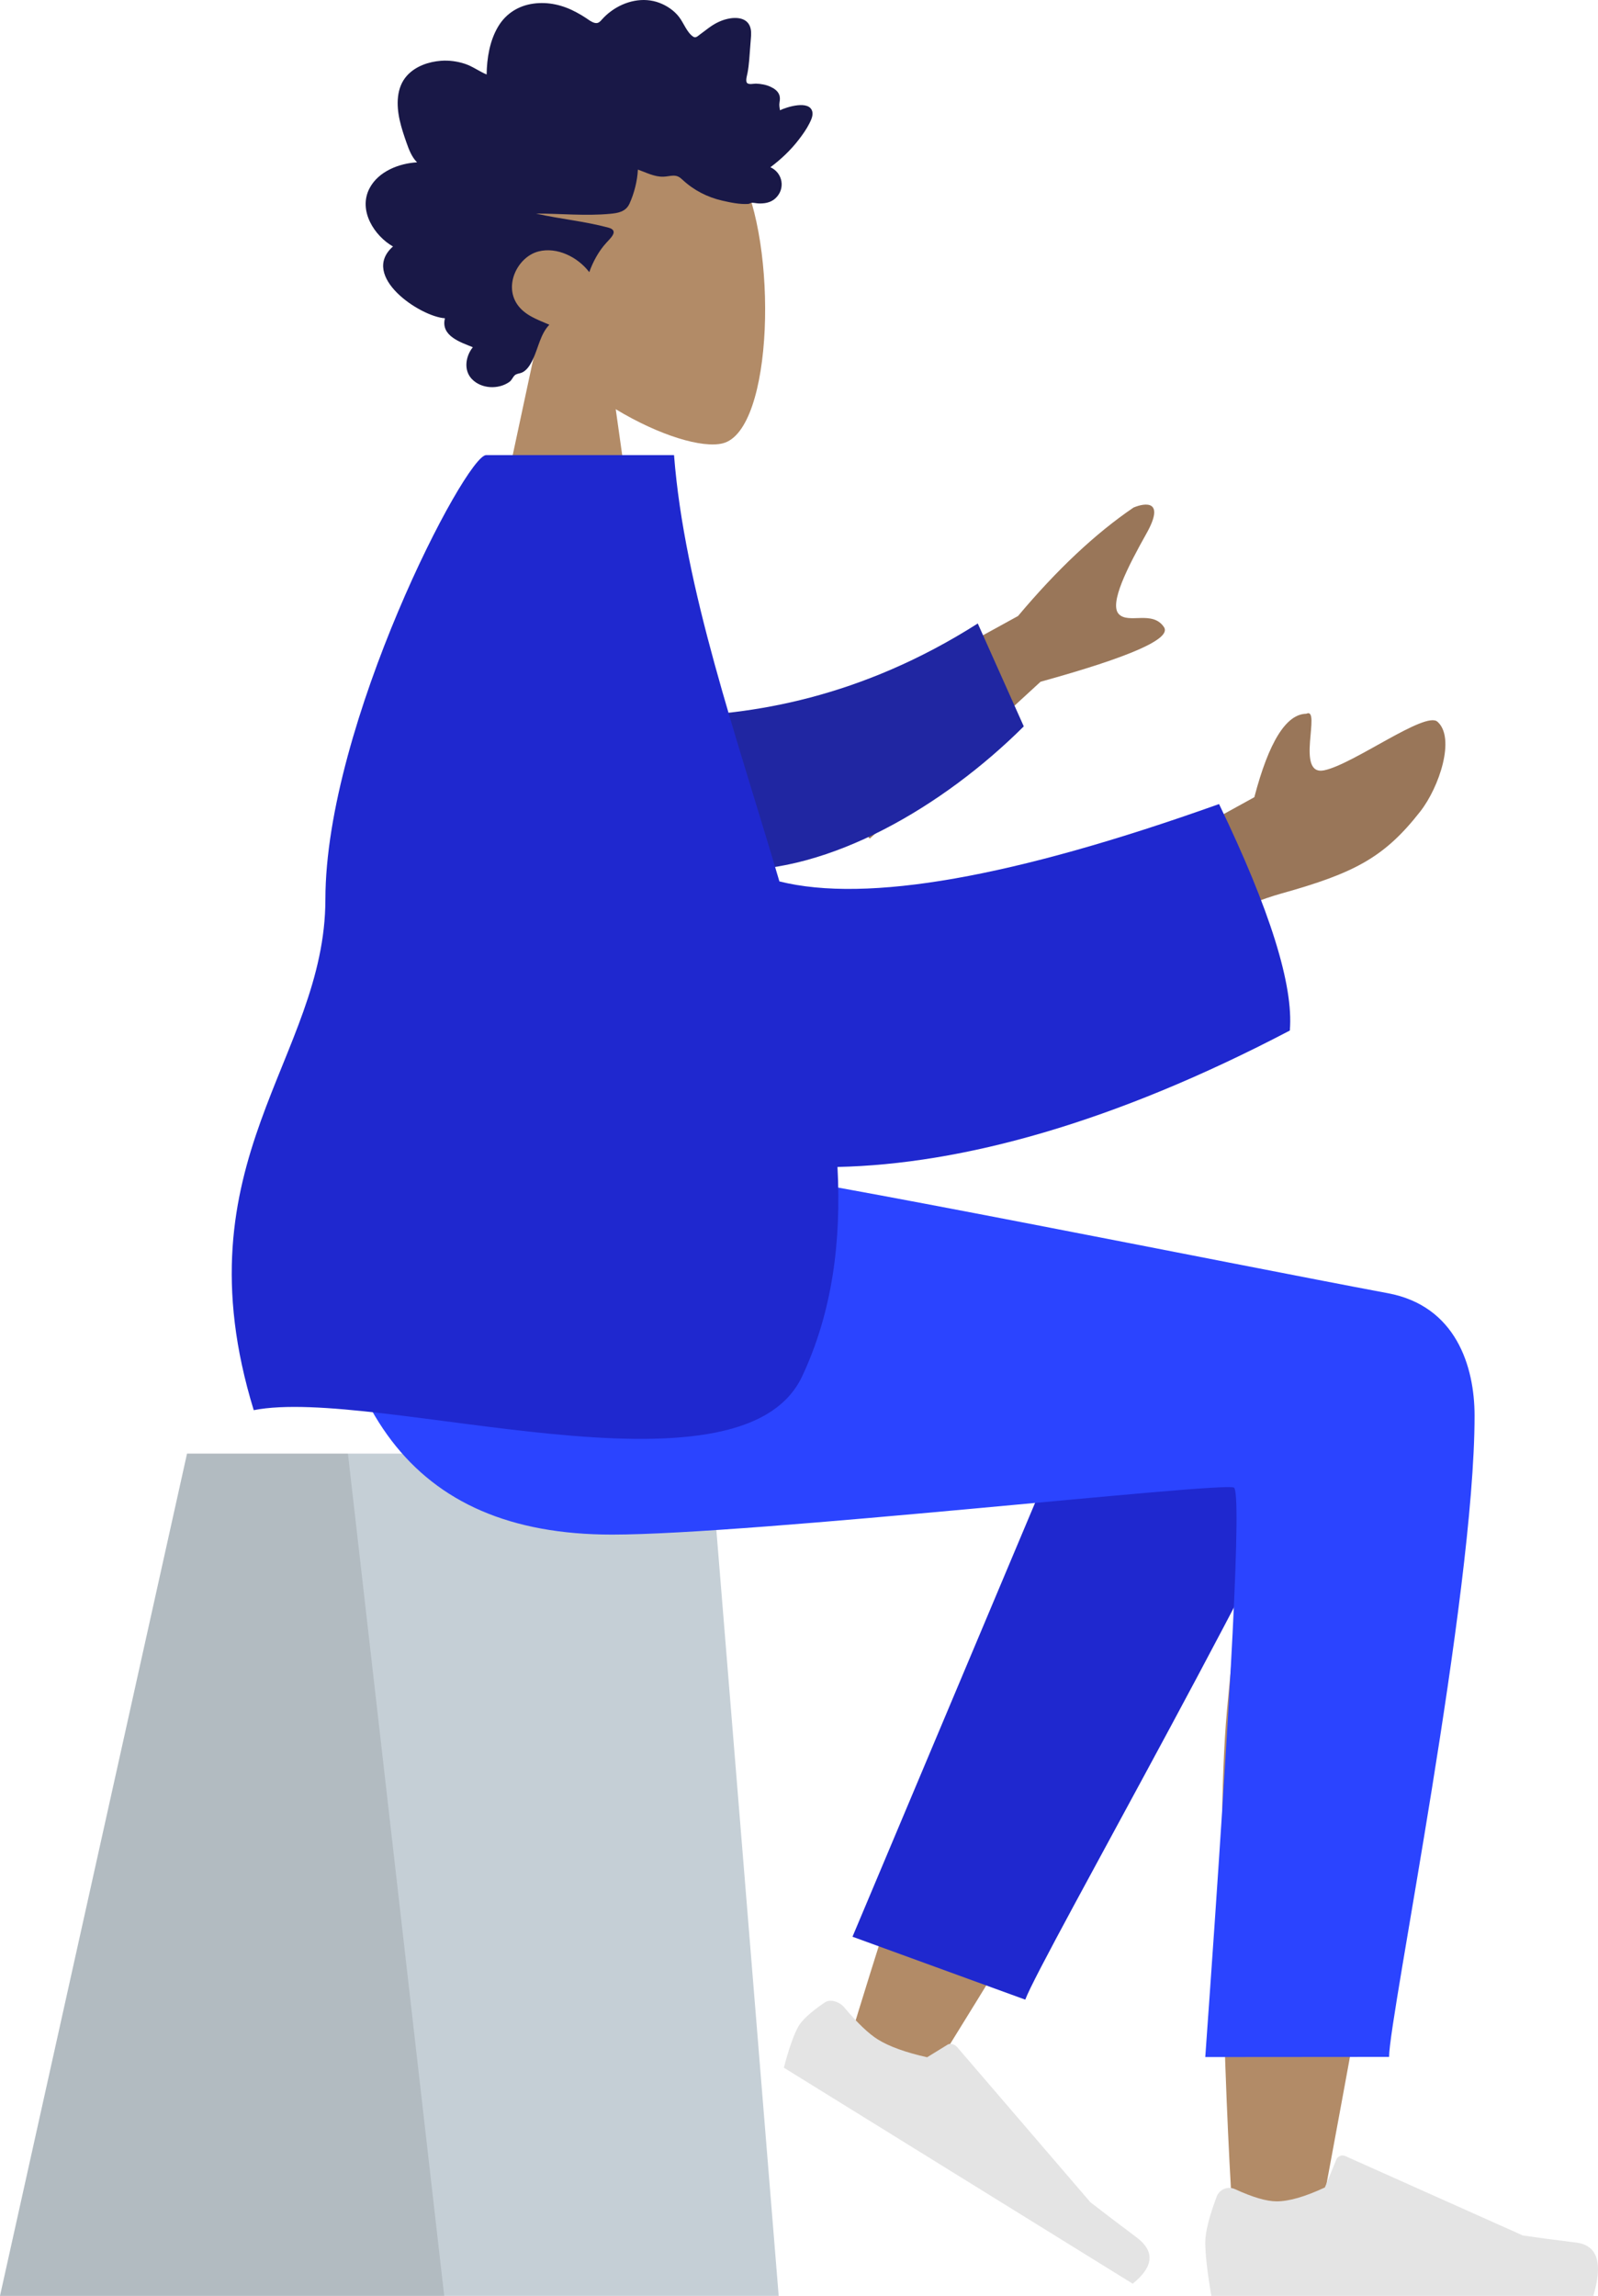 <?xml version="1.0" encoding="UTF-8"?> <svg xmlns="http://www.w3.org/2000/svg" width="424" height="609" viewBox="0 0 424 609" fill="none"> <path fill-rule="evenodd" clip-rule="evenodd" d="M142.403 90.972C134.125 81.226 128.522 69.283 129.458 55.901C132.156 17.342 185.677 25.824 196.088 45.286C206.499 64.747 205.262 114.112 191.807 117.59C186.441 118.977 175.01 115.579 163.375 108.547L170.678 160.358H127.559L142.403 90.972Z" fill="#B28B67"></path> <path fill-rule="evenodd" clip-rule="evenodd" d="M110.659 43.065C109.267 41.681 108.507 39.706 107.85 37.83C107.167 35.881 106.504 33.913 106.051 31.884C105.146 27.832 105.137 23.171 108.02 20.024C110.332 17.501 113.801 16.369 117.003 16.123C119.136 15.959 121.326 16.259 123.371 16.933C125.4 17.601 127.148 18.934 129.115 19.761C129.19 15.394 129.936 10.825 132.145 7.096C134.271 3.508 137.661 1.494 141.521 0.962C145.483 0.415 149.395 1.345 152.942 3.268C153.83 3.75 154.71 4.255 155.552 4.826C156.257 5.304 156.989 5.88 157.817 6.075C158.739 6.292 159.196 5.758 159.795 5.083C160.498 4.292 161.289 3.595 162.127 2.978C165.831 0.247 170.691 -0.875 174.982 0.761C176.96 1.515 178.882 2.796 180.224 4.561C181.42 6.134 182.273 8.629 183.923 9.725C184.623 10.19 185.118 9.574 185.755 9.118C186.713 8.434 187.627 7.679 188.596 7.013C189.958 6.077 191.432 5.377 193.011 5.011C195.322 4.475 198.516 4.601 199.176 7.636C199.424 8.777 199.234 9.996 199.154 11.145C199.044 12.722 198.929 14.299 198.793 15.875C198.689 17.071 198.558 18.226 198.333 19.4C198.213 20.026 197.837 21.194 198.105 21.82C198.439 22.604 199.983 22.159 200.643 22.186C201.946 22.24 203.254 22.469 204.459 23.027C205.393 23.46 206.374 24.097 206.768 25.17C207.01 25.829 206.947 26.506 206.832 27.184C206.695 27.998 206.852 28.43 206.954 29.251C208.704 28.387 214.768 26.467 215.531 29.612C215.785 30.66 215.207 31.843 214.765 32.726C213.991 34.275 212.976 35.691 211.939 37.041C209.775 39.858 207.191 42.287 204.411 44.365C207.668 45.817 208.518 50.1 205.699 52.652C204.454 53.779 202.78 54.029 201.209 53.957C200.634 53.931 199.806 53.709 199.353 53.81C199.11 53.864 198.849 54.071 198.512 54.094C196.296 54.246 193.794 53.71 191.627 53.217C187.767 52.338 184.112 50.504 181.127 47.71C180.362 46.994 179.729 46.581 178.699 46.592C177.795 46.601 176.909 46.849 176.007 46.872C173.62 46.933 171.468 45.763 169.251 44.984C169.115 47.987 168.262 51.295 167.037 53.997C166.038 56.2 163.952 56.52 161.903 56.714C155.348 57.332 148.769 56.642 142.206 56.651C148.56 58.091 155.125 58.685 161.422 60.38C164.268 61.145 162.095 63.069 160.878 64.403C158.874 66.599 157.383 69.32 156.35 72.187C153.242 68.124 147.748 65.447 142.881 66.695C137.504 68.074 133.717 75.368 137.156 80.611C139.152 83.654 142.758 84.829 145.757 86.137C143.417 88.577 142.851 92.181 141.443 95.217C140.748 96.714 139.773 98.407 138.219 98.928C137.644 99.121 136.97 99.138 136.517 99.608C135.955 100.19 135.821 100.84 135.104 101.34C132.242 103.336 127.77 103.182 125.233 100.578C122.939 98.222 123.536 94.495 125.452 92.107C122.402 90.832 116.844 89.192 118.057 84.426C111.447 83.986 95.399 73.235 104.27 65.38C99.402 62.62 94.929 55.877 98.056 49.932C100.464 45.354 106.065 43.308 110.659 43.065Z" fill="#191847"></path> <path fill-rule="evenodd" clip-rule="evenodd" d="M49.627 385.58H188.423L206.61 609H0L49.627 385.58Z" fill="#C5CFD6"></path> <path fill-rule="evenodd" clip-rule="evenodd" d="M49.627 385.58H92.315L117.864 609H0L49.627 385.58Z" fill="black" fill-opacity="0.1"></path> <path fill-rule="evenodd" clip-rule="evenodd" d="M346.662 347.303C361.46 338.392 386.288 349.841 386.271 362.586C386.22 400.72 351.519 580.444 349.707 591.805C347.895 603.166 328.486 606.167 327.356 591.842C325.557 569.049 322.216 490.142 325.559 453.62C326.939 438.544 328.425 424.186 329.888 411.377C311.679 444.355 283.518 491.571 245.405 553.026L224.714 543.545C240.962 489.86 254.285 451.959 264.683 429.843C282.487 391.976 299.181 359.547 306.207 348.124C317.259 330.157 336.497 336.426 346.662 347.303Z" fill="#B28B67"></path> <path fill-rule="evenodd" clip-rule="evenodd" d="M226.193 513.732L297.209 345.017C314.221 317.572 361.92 350.602 356.119 366.52C342.947 402.659 275.959 519.658 272.035 530.425L226.193 513.732Z" fill="#1F28CF"></path> <path fill-rule="evenodd" clip-rule="evenodd" d="M218.862 531.156C215.061 533.723 212.673 535.926 211.697 537.765C210.51 540.001 209.272 543.57 207.981 548.471C211.414 550.596 242.27 569.697 300.547 605.774C306.141 601.254 306.474 597.15 301.546 593.462C296.618 589.775 292.542 586.677 289.319 584.169L253.985 543.041C253.305 542.25 252.186 541.93 251.485 542.327C251.473 542.334 251.461 542.341 251.449 542.348L245.994 545.706C240.299 544.427 235.951 542.859 232.952 541.002C230.515 539.494 227.544 536.666 224.039 532.521L224.039 532.521C222.694 530.93 220.455 530.27 219.039 531.048C218.978 531.081 218.919 531.117 218.862 531.156Z" fill="#E4E4E4"></path> <path fill-rule="evenodd" clip-rule="evenodd" d="M322.812 582.698C320.802 588.078 319.797 592.105 319.797 594.776C319.797 598.025 320.336 602.767 321.416 609C325.174 609 358.952 609 422.748 609C425.381 600.27 423.861 595.556 418.188 594.86C412.514 594.164 407.801 593.535 404.049 592.974L356.95 571.917C356.044 571.512 354.982 571.921 354.578 572.829C354.571 572.845 354.564 572.861 354.558 572.876L351.531 580.241C346.278 582.699 342.011 583.928 338.727 583.928C336.059 583.928 332.375 582.847 327.674 580.686L327.674 580.686C325.87 579.856 323.737 580.651 322.91 582.46C322.874 582.538 322.842 582.617 322.812 582.698Z" fill="#E4E4E4"></path> <path fill-rule="evenodd" clip-rule="evenodd" d="M391.249 375.549C391.249 423.417 368.581 535.074 368.567 545.614L319.797 545.651C326.935 446.021 329.466 395.67 327.39 394.596C324.276 392.986 199.74 407.066 162.389 407.066C108.529 407.066 86.249 373.004 84.441 309.905H191.135C212.859 312.236 326.173 335.158 368.255 343.037C386.271 346.41 391.249 362.363 391.249 375.549Z" fill="#2B44FF"></path> <path fill-rule="evenodd" clip-rule="evenodd" d="M207.757 197.655L270.116 163.403C280.487 151.053 290.704 141.461 300.769 134.628C303.844 133.341 309.222 132.561 304.193 141.514C299.163 150.467 294.274 160.111 296.837 162.869C299.399 165.627 305.789 161.774 308.845 166.357C310.883 169.412 299.967 174.238 276.097 180.836L230.785 222.443L207.757 197.655ZM305.424 226.555L332.816 211.464C336.659 196.797 341.254 189.417 346.599 189.326C350.705 187.409 343.554 205.943 351.339 204.335C359.123 202.728 378.122 188.557 381.396 191.434C386.239 195.691 381.921 208.762 376.832 215.264C367.323 227.416 359.449 231.572 339.988 237.013C329.812 239.859 318.811 245.562 306.984 254.123L305.424 226.555Z" fill="#997659"></path> <path fill-rule="evenodd" clip-rule="evenodd" d="M177.387 190.025C199.229 189.793 228.356 185.167 259.435 165.382L271.64 192.679C250.203 214.015 220.06 231.545 193.703 230.803C172.933 230.218 162.318 205.022 177.387 190.025Z" fill="#2026A2"></path> <path fill-rule="evenodd" clip-rule="evenodd" d="M206.798 233.8C229.986 239.6 268.872 232.761 323.454 213.282C336.993 241.372 343.252 261.398 342.23 273.36C295.406 297.889 255.274 308.826 222.211 309.547C223.261 329.223 220.873 347.944 212.852 365.05C196.36 400.218 99.793 367.649 67.324 374.059C46.991 307.835 86.305 280.922 86.337 238.549C86.372 192.145 123.525 120.719 128.991 120.719H178.841C181.592 156.158 195.436 195.215 206.798 233.8Z" fill="#1F28CF"></path> </svg> 